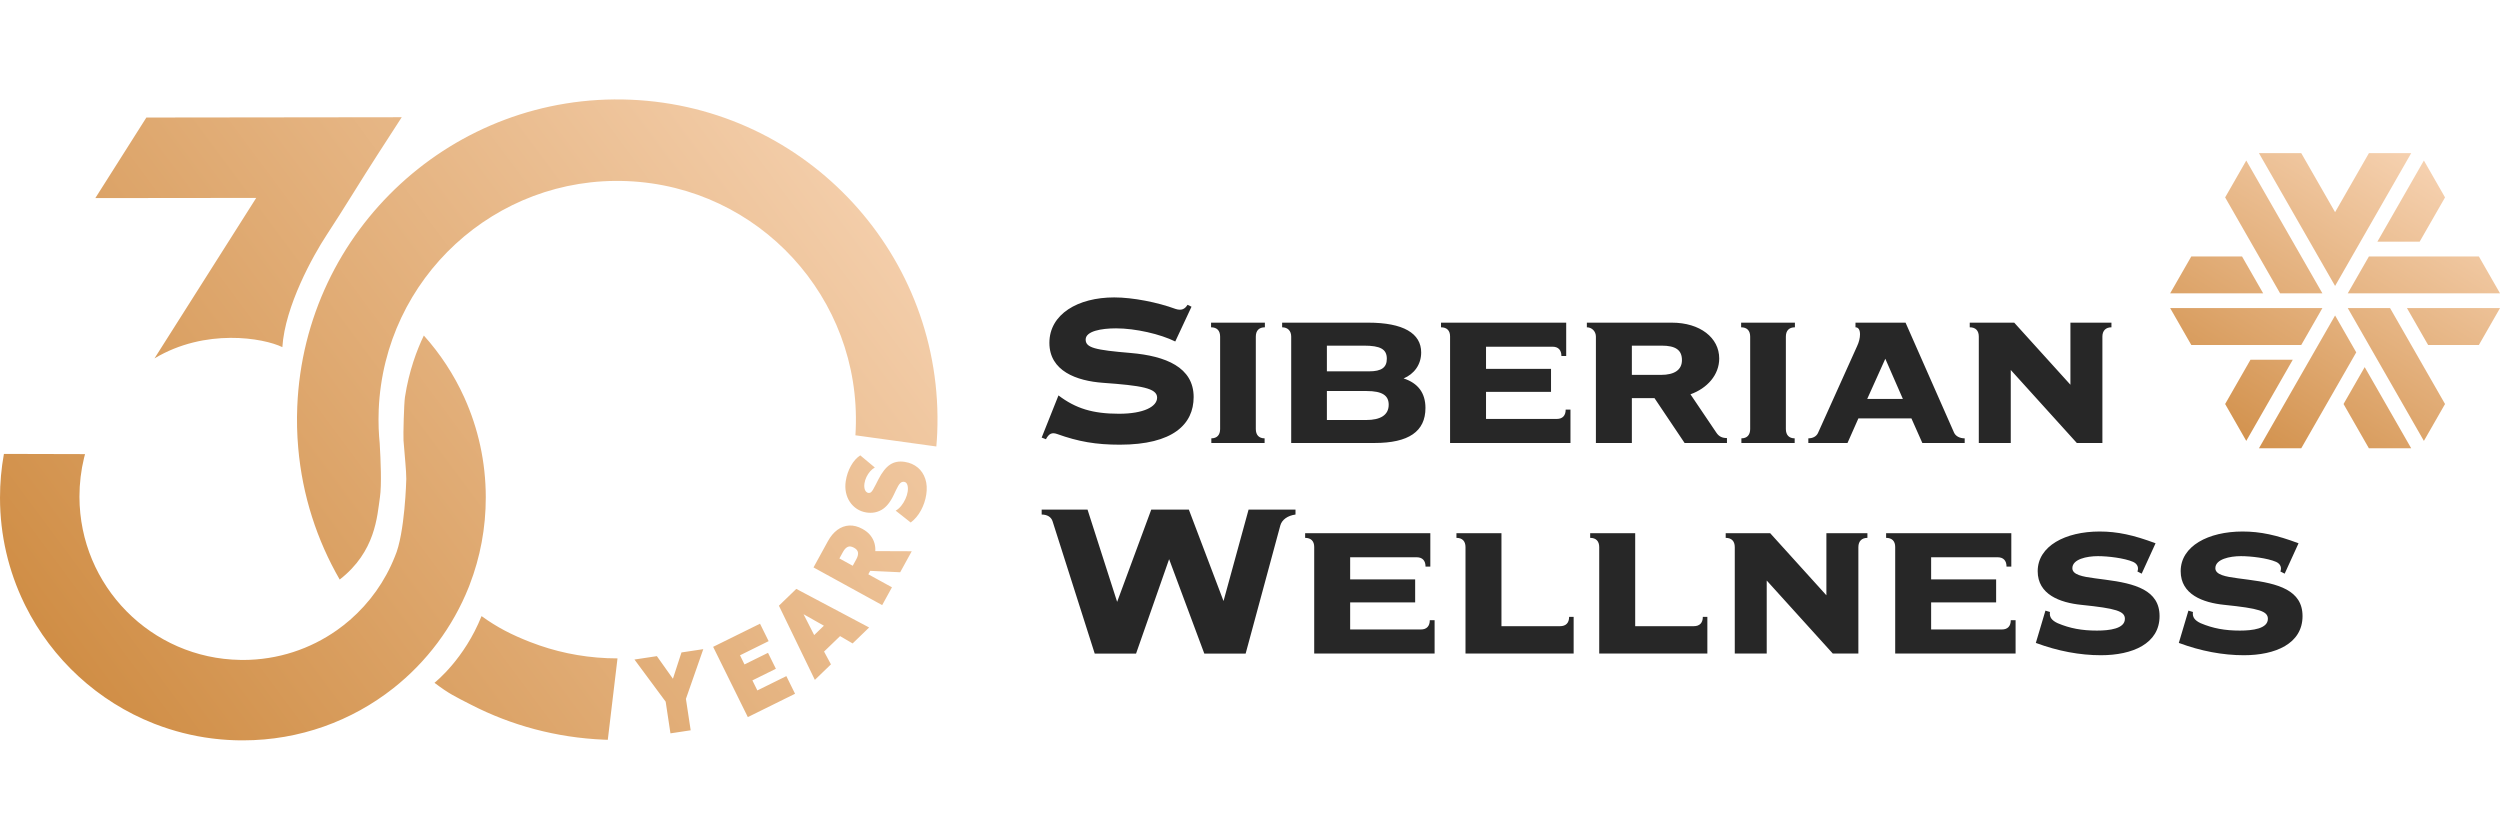 <svg width="144" height="48" viewBox="0 0 144 48" fill="none" xmlns="http://www.w3.org/2000/svg">
<g clip-path="url(#clip0_2822_1446)">
<path fill-rule="evenodd" clip-rule="evenodd" d="M24.413 19.326C25.359 20.38 26.146 21.578 26.738 22.883C26.747 22.902 26.756 22.921 26.764 22.941C27.544 24.68 27.979 26.61 27.981 28.64C27.984 30.415 27.656 32.112 27.055 33.674L27.057 33.671C27.041 33.717 27.024 33.762 27.005 33.806C26.086 36.118 24.573 38.13 22.649 39.647L22.645 39.65C20.269 41.521 17.269 42.641 14.008 42.645H13.828C13.346 42.639 12.87 42.61 12.401 42.556C12.343 42.55 12.283 42.543 12.225 42.535H12.216C11.079 42.392 9.984 42.11 8.95 41.711C8.925 41.702 8.901 41.693 8.876 41.683C5.644 40.413 2.999 37.975 1.461 34.888C1.434 34.837 1.41 34.783 1.384 34.73C0.499 32.898 0.002 30.843 0 28.672C5.56052e-06 27.815 0.076 26.976 0.222 26.163C0.224 26.157 0.224 26.151 0.224 26.145L4.898 26.157C4.877 26.228 4.86 26.299 4.842 26.372C4.667 27.09 4.576 27.84 4.576 28.61C4.584 33.757 8.717 37.934 13.843 38.011H13.855C13.903 38.014 13.952 38.014 14 38.014C16.013 38.011 17.877 37.378 19.405 36.3C19.407 36.298 19.409 36.298 19.409 36.298C19.667 36.115 19.914 35.921 20.15 35.716L20.155 35.713C21.287 34.729 22.183 33.479 22.744 32.059C23.331 30.729 23.402 27.592 23.402 27.592C23.401 27.051 23.314 26.343 23.242 25.366C23.222 25.029 23.27 23.235 23.326 22.871C23.558 21.356 24.018 20.146 24.413 19.326ZM27.737 35.488C28.661 36.152 29.474 36.565 30.552 36.986H30.554C31.933 37.524 33.421 37.846 34.982 37.911C35.179 37.919 35.373 37.923 35.568 37.923L35.009 42.613C34.935 42.611 34.862 42.607 34.787 42.605C32.034 42.489 29.446 41.779 27.145 40.598C26.199 40.113 25.867 39.967 25.027 39.33C25.096 39.27 26.749 37.957 27.737 35.488ZM39.509 40.255L39.783 42.065L38.618 42.241L38.343 40.417L36.545 37.989L37.836 37.794L38.76 39.096L39.253 37.581L40.509 37.391L39.509 40.255ZM44.273 36.93L42.625 37.745L42.883 38.271L44.237 37.603L44.691 38.522L43.338 39.191L43.623 39.769L45.294 38.944L45.795 39.961L43.075 41.305L41.077 37.258L43.777 35.925L44.273 36.93ZM50.062 36.143L49.111 37.062L48.388 36.64L47.466 37.53L47.863 38.267L46.936 39.161L44.865 34.888L45.867 33.92L50.062 36.143ZM46.897 36.581L47.456 36.041L46.285 35.379L46.897 36.581ZM48.915 30.27C49.162 30.257 49.416 30.322 49.678 30.466C49.87 30.572 50.023 30.694 50.133 30.835C50.244 30.976 50.323 31.125 50.367 31.282V31.28C50.41 31.436 50.428 31.591 50.417 31.744L52.516 31.752L51.851 32.962L50.123 32.881L50.015 33.08L51.377 33.828L50.813 34.855L46.858 32.684L47.687 31.173C47.839 30.894 48.02 30.678 48.23 30.523C48.44 30.368 48.669 30.284 48.915 30.27ZM17.123 23.407C17.545 13.228 26.141 5.319 36.319 5.743C46.499 6.166 54.408 14.76 53.984 24.938C53.973 25.199 53.957 25.46 53.933 25.717L49.272 25.073C49.279 24.963 49.285 24.853 49.289 24.742C49.605 17.155 43.711 10.747 36.123 10.432C28.536 10.116 22.13 16.012 21.814 23.599C21.799 23.97 21.799 24.339 21.812 24.703C21.812 24.704 21.814 24.71 21.814 24.721C21.825 24.994 21.843 25.264 21.871 25.533V25.548C21.927 26.477 21.989 27.934 21.884 28.644C21.722 29.735 21.638 31.771 19.567 33.382C18.255 31.111 17.417 28.538 17.178 25.804C17.108 25.017 17.089 24.217 17.123 23.407ZM49.189 31.548C49.044 31.469 48.92 31.454 48.821 31.504C48.721 31.554 48.634 31.648 48.559 31.785L48.35 32.166L49.118 32.588L49.325 32.211C49.402 32.07 49.435 31.943 49.422 31.833C49.409 31.722 49.333 31.626 49.189 31.548ZM50.39 26.929C50.293 26.982 50.202 27.057 50.119 27.151C50.036 27.247 49.967 27.354 49.908 27.474C49.85 27.594 49.812 27.718 49.792 27.847C49.777 27.947 49.777 28.038 49.792 28.116C49.807 28.194 49.833 28.258 49.873 28.306C49.913 28.353 49.962 28.383 50.022 28.392C50.075 28.4 50.12 28.39 50.16 28.36C50.198 28.331 50.24 28.28 50.285 28.206C50.329 28.132 50.384 28.031 50.449 27.901L50.59 27.624C50.8 27.211 51.025 26.924 51.263 26.765C51.5 26.607 51.783 26.552 52.112 26.604C52.407 26.649 52.657 26.759 52.861 26.931V26.927C53.065 27.099 53.211 27.319 53.298 27.587C53.386 27.856 53.404 28.157 53.353 28.489C53.303 28.81 53.201 29.114 53.046 29.4C52.891 29.687 52.694 29.919 52.457 30.097L51.591 29.414C51.705 29.351 51.81 29.26 51.907 29.14C52.004 29.02 52.086 28.888 52.151 28.744C52.218 28.599 52.261 28.459 52.282 28.324C52.305 28.171 52.3 28.041 52.266 27.934C52.232 27.828 52.17 27.768 52.082 27.754C51.995 27.741 51.917 27.767 51.849 27.835C51.781 27.902 51.7 28.036 51.609 28.233L51.474 28.517C51.276 28.934 51.044 29.216 50.78 29.367C50.517 29.518 50.224 29.569 49.904 29.519C49.702 29.487 49.52 29.418 49.358 29.312C49.196 29.206 49.06 29.071 48.952 28.909C48.844 28.747 48.768 28.562 48.726 28.358C48.684 28.154 48.681 27.939 48.715 27.714C48.766 27.39 48.866 27.094 49.014 26.831C49.162 26.567 49.341 26.366 49.552 26.229L50.39 26.929ZM21.768 8.875C20.789 10.388 19.797 12.04 18.807 13.546C18.037 14.719 16.414 17.628 16.264 19.995C15.173 19.464 11.825 18.886 8.898 20.644L14.758 11.4L5.491 11.41L8.431 6.77L23.14 6.752C23.14 6.752 22.55 7.663 21.768 8.875Z" fill="url(#paint0_linear_2822_1446)"/>
<path fill-rule="evenodd" clip-rule="evenodd" d="M109.606 22.98L108.594 20.664L107.551 22.98H109.606ZM113.166 25.248V25.516H110.727L110.097 24.098H107.044L106.416 25.516H104.16V25.248C104.421 25.248 104.62 25.137 104.712 24.949L106.968 19.94C107.075 19.719 107.137 19.467 107.137 19.263C107.137 18.995 107.044 18.853 106.876 18.853V18.585H109.76L112.552 24.917C112.645 25.122 112.875 25.248 113.166 25.248ZM93.995 21.594H95.668C96.465 21.594 96.88 21.294 96.88 20.743C96.88 20.16 96.512 19.909 95.714 19.909H93.995V21.594ZM99.473 25.232V25.516H97.033L95.299 22.933H93.995V25.516H91.924V19.389C91.924 19.089 91.694 18.853 91.403 18.853V18.585H96.297C97.923 18.585 99.027 19.452 99.027 20.649C99.027 21.594 98.337 22.366 97.371 22.712L98.859 24.917C99.013 25.153 99.212 25.232 99.473 25.232ZM79.989 23.31C79.989 22.791 79.636 22.523 78.715 22.523H76.429V24.192H78.7C79.513 24.192 79.989 23.909 79.989 23.31ZM76.429 21.389H78.868C79.574 21.389 79.881 21.168 79.881 20.664C79.881 20.113 79.513 19.909 78.561 19.909H76.429V21.389ZM82.106 23.5C82.106 24.854 81.139 25.516 79.175 25.516H74.373V19.389C74.373 19.058 74.173 18.853 73.851 18.853V18.585H78.807C80.832 18.585 81.86 19.2 81.86 20.302C81.86 21.011 81.446 21.546 80.848 21.798C81.676 22.066 82.106 22.633 82.106 23.5ZM69.773 25.248C70.095 25.248 70.279 25.059 70.279 24.712V19.389C70.279 19.042 70.095 18.853 69.757 18.853V18.585H72.857V18.853C72.519 18.853 72.335 19.042 72.335 19.389V24.712C72.335 25.059 72.519 25.248 72.841 25.248V25.516H69.773V25.248ZM90.459 23.594V25.516H83.524V19.373C83.524 19.042 83.34 18.853 83.002 18.853V18.585H90.213V20.507H89.937C89.937 20.16 89.753 19.971 89.431 19.971H85.595V21.247H89.339V22.57H85.595V24.13H89.677C89.999 24.13 90.183 23.941 90.183 23.594H90.459ZM100.304 25.248C100.626 25.248 100.81 25.059 100.81 24.712V19.389C100.81 19.042 100.626 18.853 100.289 18.853V18.585H103.387V18.853C103.05 18.853 102.866 19.042 102.866 19.389V24.712C102.866 25.059 103.05 25.248 103.373 25.248V25.516H100.304V25.248ZM121.619 18.585V18.853C121.297 18.853 121.098 19.042 121.098 19.389V25.516H119.625L115.82 21.31V25.516H113.979V19.389C113.979 19.042 113.794 18.853 113.457 18.853V18.585H116.019L119.256 22.161V18.585H121.619ZM74.621 29.354V29.637C74.16 29.701 73.838 29.937 73.746 30.268L71.749 37.647H69.368L67.341 32.208L65.437 37.647H63.056L60.63 30.032C60.553 29.78 60.323 29.638 60 29.638V29.354H62.642L64.347 34.667L66.312 29.354H68.478L70.475 34.62L71.918 29.354H74.621ZM82.633 35.722V37.643H75.698V31.501C75.698 31.17 75.513 30.981 75.176 30.981V30.713H82.387V32.635H82.111C82.111 32.288 81.927 32.099 81.605 32.099H77.769V33.375H81.513V34.698H77.769V36.257H81.85C82.172 36.257 82.356 36.068 82.356 35.722L82.633 35.722ZM84.413 31.516C84.413 31.17 84.229 30.981 83.891 30.981V30.713H86.484V36.068H89.86C90.197 36.068 90.381 35.879 90.381 35.533H90.642V37.643H84.413V31.516ZM92.115 31.516C92.115 31.17 91.931 30.981 91.594 30.981V30.713H94.187V36.068H97.562C97.899 36.068 98.083 35.879 98.083 35.533H98.344V37.643H92.115V31.516ZM107.563 30.713V30.981C107.241 30.981 107.042 31.17 107.042 31.516V37.643H105.568L101.763 33.438V37.643H99.923V31.517C99.923 31.17 99.738 30.981 99.4 30.981V30.713H101.963L105.2 34.289V30.713H107.563ZM116.098 35.722V37.643H109.163V31.501C109.163 31.17 108.979 30.981 108.64 30.981V30.713H115.852V32.635H115.576C115.576 32.288 115.392 32.099 115.07 32.099H111.233V33.375H114.977V34.698H111.233V36.257H115.315C115.638 36.257 115.821 36.068 115.821 35.722L116.098 35.722ZM121.272 33.39C122.977 33.611 124.391 33.989 124.391 35.487C124.391 37.079 122.825 37.741 121.011 37.741C119.799 37.741 118.54 37.505 117.264 37.032L117.817 35.172L118.078 35.25C118.032 35.55 118.185 35.739 118.524 35.897C119.23 36.196 119.921 36.322 120.781 36.322C121.519 36.322 122.394 36.212 122.394 35.644C122.394 35.203 121.887 35.045 119.89 34.84C118.647 34.714 117.371 34.241 117.371 32.901C117.371 31.451 118.969 30.615 120.935 30.615C121.964 30.615 122.901 30.82 124.16 31.293L123.361 33.043L123.115 32.917C123.193 32.728 123.146 32.491 122.87 32.365C122.363 32.144 121.411 32.034 120.843 32.034C120.198 32.034 119.368 32.208 119.368 32.728C119.368 33.106 119.952 33.217 120.674 33.311L121.272 33.39ZM129.508 33.39C131.213 33.611 132.626 33.989 132.626 35.487C132.626 37.079 131.059 37.741 129.247 37.741C128.035 37.741 126.774 37.505 125.5 37.032L126.053 35.172L126.314 35.25C126.268 35.55 126.422 35.739 126.759 35.897C127.466 36.196 128.157 36.322 129.017 36.322C129.754 36.322 130.63 36.212 130.63 35.644C130.63 35.203 130.123 35.045 128.126 34.84C126.882 34.714 125.607 34.241 125.607 32.901C125.607 31.451 127.205 30.615 129.171 30.615C130.2 30.615 131.137 30.82 132.396 31.293L131.597 33.043L131.351 32.917C131.428 32.728 131.382 32.491 131.106 32.365C130.599 32.144 129.647 32.034 129.079 32.034C128.434 32.034 127.604 32.208 127.604 32.728C127.604 33.106 128.187 33.217 128.91 33.311L129.508 33.39ZM65.13 20.332C67.142 20.505 68.754 21.152 68.754 22.871C68.754 24.431 67.572 25.614 64.5 25.614C63.133 25.614 62.12 25.44 60.891 24.999C60.584 24.889 60.415 24.983 60.246 25.299L60 25.204L60.968 22.776C61.966 23.533 62.949 23.832 64.454 23.832C65.882 23.832 66.65 23.422 66.65 22.902C66.65 22.35 65.713 22.208 63.532 22.05C62.012 21.94 60.445 21.372 60.445 19.749C60.445 18.093 62.089 17.131 64.178 17.131C65.253 17.131 66.681 17.415 67.71 17.794C68.048 17.904 68.248 17.809 68.401 17.557L68.631 17.667L67.695 19.67C66.835 19.244 65.406 18.913 64.285 18.913C63.44 18.913 62.534 19.071 62.534 19.559C62.534 20.032 63.072 20.159 65.13 20.332Z" fill="#272727"/>
<path fill-rule="evenodd" clip-rule="evenodd" d="M133.77 17.746L132.552 19.871H126.219L125.001 17.746H133.77ZM129.141 14.771L130.359 16.896H125.001L126.219 14.771H129.141ZM139.372 13.921H136.937L139.616 9.246L140.834 11.371L139.372 13.921ZM134.501 18.171L135.719 20.296L132.552 25.821H130.116L134.501 18.171ZM129.628 20.721H132.064L129.385 25.396L128.168 23.271L129.628 20.721ZM133.77 16.896H131.334L128.168 11.371L129.385 9.247L133.77 16.896ZM134.988 23.271L136.206 21.146L138.885 25.821H136.448L134.988 23.271ZM135.231 17.746H137.668L140.834 23.271L139.616 25.396L135.231 17.746ZM135.231 16.896L136.45 14.771H142.783L144.001 16.896H135.231ZM138.641 17.746H144.001L142.783 19.871H139.859L138.641 17.746ZM138.885 8.821L134.501 16.471L130.115 8.821H132.552L134.501 12.221L136.45 8.821H138.885Z" fill="url(#paint1_linear_2822_1446)"/>
</g>
<defs>
<linearGradient id="paint0_linear_2822_1446" x1="6.006" y1="40.908" x2="57.105" y2="2.908" gradientUnits="userSpaceOnUse">
<stop stop-color="#D08E46"/>
<stop offset="1" stop-color="#FBDBBF"/>
</linearGradient>
<linearGradient id="paint1_linear_2822_1446" x1="140.438" y1="7" x2="128.788" y2="25.59" gradientUnits="userSpaceOnUse">
<stop stop-color="#FAD9BC"/>
<stop offset="1" stop-color="#D2914C"/>
</linearGradient>
<clipPath id="clip0_2822_1446">
<rect width="144" height="48" fill="white"/>
</clipPath>
</defs>
</svg>
